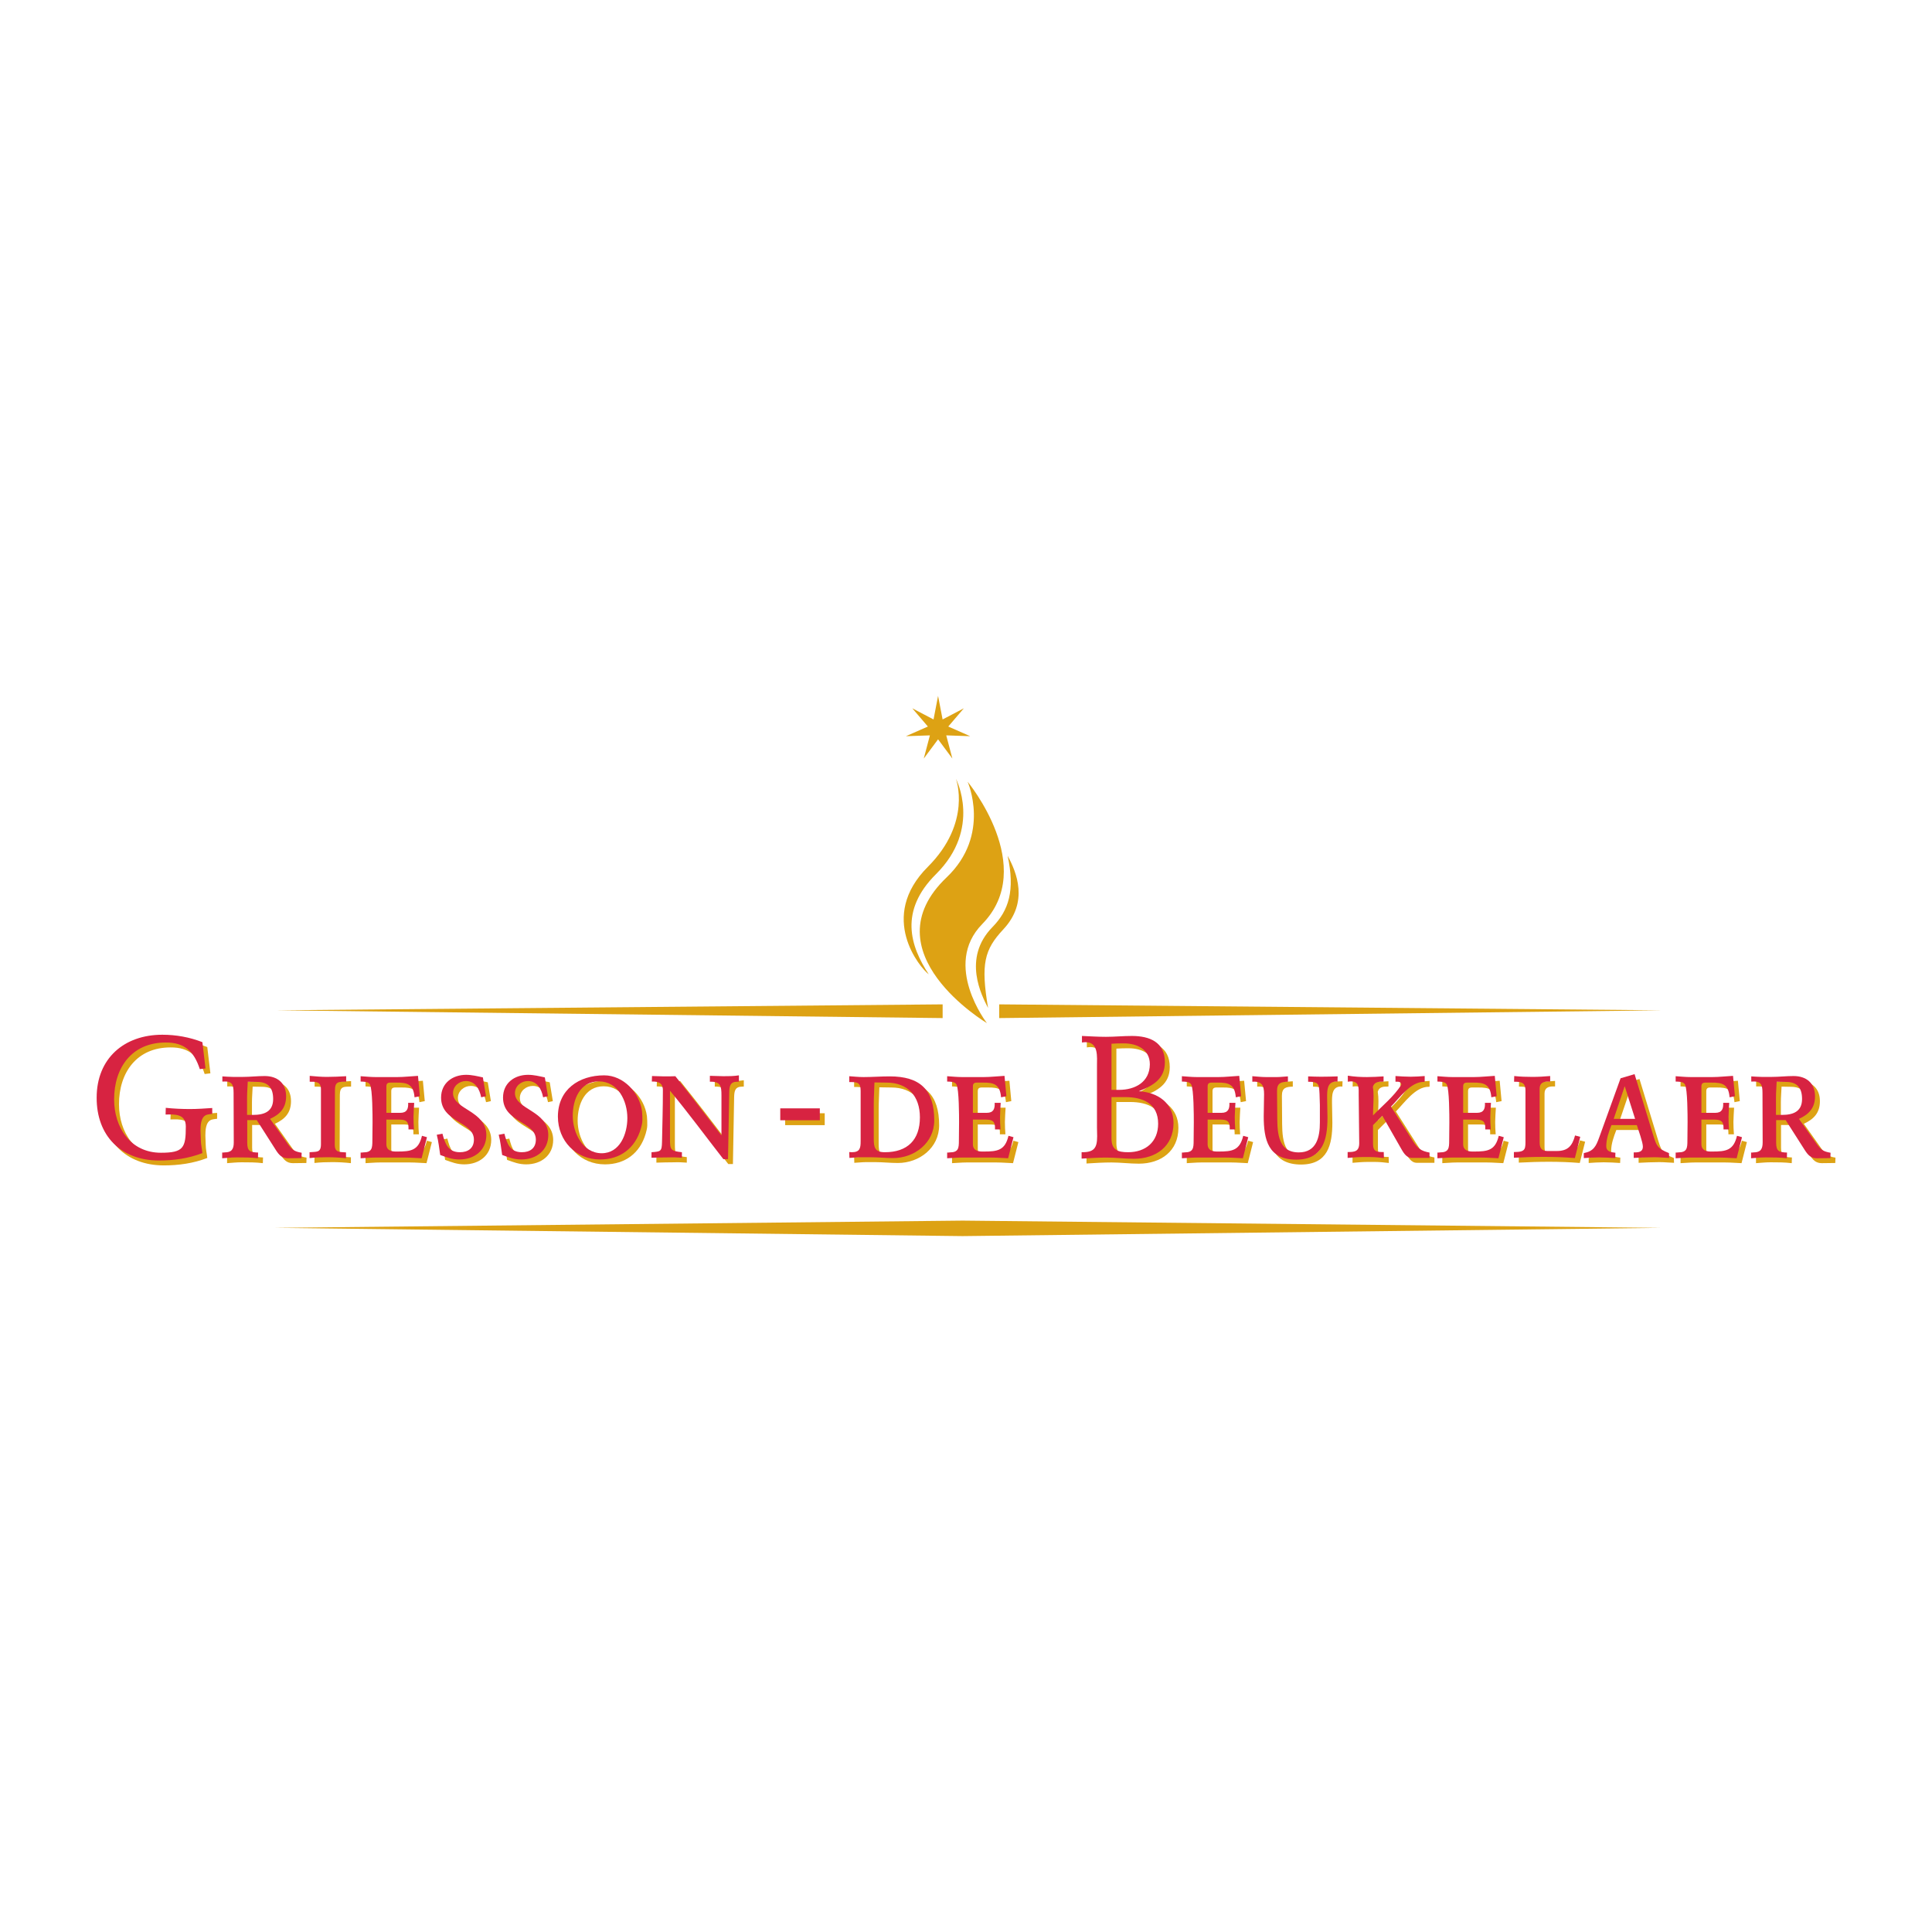 <?xml version="1.0" encoding="utf-8"?>
<!-- Generator: Adobe Illustrator 23.0.3, SVG Export Plug-In . SVG Version: 6.00 Build 0)  -->
<svg version="1.1" xmlns="http://www.w3.org/2000/svg" xmlns:xlink="http://www.w3.org/1999/xlink" x="0px" y="0px"
	 viewBox="0 0 1000 1000" style="enable-background:new 0 0 1000 1000;" xml:space="preserve">
<style type="text/css">
	.st0{display:none;}
	.st1{fill:#E40C7F;}
	.st2{fill:#FDE006;}
	.st3{display:inline;fill:#FDFCFD;}
	.st4{fill:#B2B4B4;}
	.st5{fill:#FF0000;}
	.st6{fill:#144094;}
	.st7{fill:#F06426;}
	.st8{fill:#FDFEFE;}
	.st9{fill:#0066B2;}
	.st10{fill:#1661AB;}
	.st11{fill:#F7EB00;}
	.st12{fill:#014494;}
	.st13{fill:#E1017A;}
	.st14{fill:#E1011B;}
	.st15{fill:#019EDF;}
	.st16{fill:#8AB84F;}
	.st17{fill:#B7CC4B;}
	.st18{fill:#243A29;}
	.st19{fill:#836956;}
	.st20{fill:#B1C705;}
	.st21{fill:#F85D18;}
	.st22{fill:#060403;}
	.st23{fill:#878787;}
	.st24{fill:#E3012D;}
	.st25{fill:#F6B10B;}
	.st26{fill:#2C2624;}
	.st27{fill:#302C2C;}
	.st28{fill:#F0B010;}
	.st29{fill:#F0AF0F;}
	.st30{fill:#2A2523;}
	.st31{fill:#138C42;}
	.st32{fill:#118D3E;}
	.st33{fill:#0C8C3C;}
	.st34{fill:#0B8C3C;}
	.st35{fill:#37A536;}
	.st36{fill:#EC1E26;}
	.st37{fill:#0C8D3F;}
	.st38{fill:#81CC2B;}
	.st39{fill:#191918;}
	.st40{fill:#022C5B;}
	.st41{fill:#E10478;}
	.st42{fill:#75B21C;}
	.st43{fill:#1170B4;}
	.st44{fill:#9F0A10;}
	.st45{fill:#05477D;}
	.st46{fill:#ED2B3E;}
	.st47{fill:#ED2A3E;}
	.st48{fill:#D53015;}
	.st49{fill:#043073;}
	.st50{fill:#015BAA;}
	.st51{fill:#529033;}
	.st52{fill:#EC1D24;}
	.st53{fill:#D51D40;}
	.st54{fill:#C2C3C5;}
	.st55{fill:#DDA214;}
	.st56{fill-rule:evenodd;clip-rule:evenodd;fill:#DDA214;}
	.st57{fill:#D72341;}
	.st58{fill-rule:evenodd;clip-rule:evenodd;fill:#D72341;}
</style>
<g id="Ebene_3" class="st0">
</g>
<g id="Elbbäcker">
</g>
<g id="Domsky">
</g>
<g id="Müller">
</g>
<g id="budni">
</g>
<g id="edeka">
</g>
<g id="kodi">
</g>
<g id="konsum_leipzig">
</g>
<g id="mega_zoo">
</g>
<g id="die_regionalen">
</g>
<g id="inkoop">
</g>
<g id="getränkewelt">
</g>
<g id="wasgau">
</g>
<g id="douglas">
</g>
<g id="lagardere">
</g>
<g id="tjadens">
</g>
<g id="papierwelten">
</g>
<g id="bartels_langness">
</g>
<g id="lstroetmann">
</g>
<g id="sok">
</g>
<g id="combi">
</g>
<g id="gtü">
</g>
<g id="griesson_de_beukelaer">
	<g id="g12" transform="matrix(1.25,0,0,-1.25,0,156.5)">
		<g id="g14" transform="scale(0.24,0.24)">
			<g id="g16">
				<g>
					<g id="g18">
						<path id="path24" class="st55" d="M1626.36-1211.19v-23.67l-1150.23,13.41L1626.36-1211.19"/>
						<path id="path26" class="st55" d="M1660.9-1584.29l1204.68-12.47l-1204.9-14.26l-1186.76,14.26L1660.9-1584.29"/>
						<path id="path28" class="st55" d="M1574.01-700.4l36.65-19.21l7.82,40.62l7.82-40.62l36.65,19.21l-26.89-31.44l37.87-16.67
							l-41.34,1.42l10.57-40l-24.68,33.2l-24.67-33.2l10.58,40l-41.34-1.42l37.87,16.66L1574.01-700.4"/>
						<path id="path30" class="st55" d="M1669.43-827.03c0,0,121.9-147.04,25.26-245.59c-69.44-70.81,8.03-170.91,8.03-170.91
							s-205.1,122.2-69.44,251.49C1710.38-918.57,1669.43-827.03,1669.43-827.03"/>
						<path id="path32" class="st56" d="M1602.38-1159.35c-31.97,48.75-51.42,109.33,12.59,172.91
							c79.26,78.72,34.36,164.34,34.36,164.34s28.15-75.17-48.55-151.86C1514.09-1060.65,1587.4-1148.34,1602.38-1159.35"/>
						<path id="path34" class="st55" d="M1738.48-954.81c13.04-59.78,1.99-94.25-26.12-122.98c-52.89-54.08-18.1-119.22-7.61-139.61
							c-12.75,75.82-6.57,100.47,26.25,135.55C1775.28-1034.51,1754.07-983.54,1738.48-954.81"/>
						<path id="path36" class="st55" d="M363-1330.17l-5.37,45.31c-22.06,8.65-45.61,12.82-69.15,12.82
							c-65.88,0-113.27-40.84-113.27-108.5c-0.29-65.58,41.73-108.5,107.6-108.5c25.33,0,50.97,3.57,74.82,12.81
							c-0.6,7.46-2.69,14.91-2.69,22.35c0,5.37-0.59,10.73-0.59,16.09c0,8.35,0.3,23.55,10.13,27.43c2.09,0.9,7.75,1.49,10.13,1.79
							v10.13c-12.81-0.89-25.63-1.79-38.45-1.79c-13.71,0-27.72,0.59-41.73,2.09l-0.3-11.63c16.09,0.6,34.87,1.19,34.87-20.57
							c0-36.66-3.87-45.31-42.92-45.31c-52.46,0-80.78,43.52-80.78,92.11c0,54.84,30.7,98.06,88.82,98.06
							c32.79,0.29,49.18-15.5,59.01-45.9L363-1330.17"/>
						<path id="path38" class="st56" d="M391.79-1475.03v-10.13c8.35,0.59,16.69,1.49,25.03,1.49c12.22,0,24.44,0,36.67-1.49
							l0.29,9.83c-13.41,0.59-18.77,1.79-18.77,16.99v39.05h16.39l33.08-51.86c5.37-8.35,10.43-14.01,20.87-14.01
							c7.75,0,15.5,0.3,23.25,0.3l0.29,9.23c-12.51,2.09-16.69,5.07-24.13,15.5l-30.41,42.93c17.59,8.05,27.72,19.07,27.72,39.04
							c0,22.65-14.9,34.88-36.96,34.88c-12.52,0-25.04-1.49-37.55-1.49h-17.59c-5.96,0-11.92,0.59-17.88,0.89v-8.94
							c16.69,1.19,19.37-4.47,19.37-19.67c0-28.61,0.31-56.94,0.31-85.24c0-11.63-3.58-17.29-15.8-17.29
							c-1.49-0.3-2.99-0.3-4.47-0.3C391.49-1475.33,391.79-1475.03,391.79-1475.03z M445.15-1410.35h-10.43v30.4
							c0,8.94,0.89,17.89,1.19,26.83l16.1-0.3c19.67,0,27.72-10.73,27.72-29.5C479.72-1404.69,464.22-1410.35,445.15-1410.35"/>
						<path id="path40" class="st55" d="M542.52-1474.73v-10.13c10.13,1.19,20.57,1.49,31,1.49s21.16-0.59,31.9-1.79v10.13
							c-10.43,0.89-19.38-0.89-19.38,13.11l0.3,94.19c0,15.2,6.56,14.61,19.37,14.61v9.54c-11.03-0.6-22.05-1.19-33.08-1.19
							c-10.14,0-19.97,0.89-29.81,1.79v-10.13c9.83,0,19.37,0.59,19.37-12.52v-95.38C562.2-1476.22,554.15-1473.53,542.52-1474.73"
							/>
						<path id="path42" class="st56" d="M630.66-1475.03v-10.13c8.05,0.3,16.09,1.19,24.15,1.19h53.35c9.24,0,18.48-0.89,27.72-1.19
							l9.24,36.37l-8.64,2.38c-5.97-25.33-19.08-27.12-42.63-27.12c-9.24-0.29-18.78,1.19-18.78,12.81v42.33h18.48
							c12.22,0,19.97-0.29,19.67-14.6v-2.39h9.54c-0.59,7.15-0.9,14.3-0.9,21.45c0.31,8.35,0.6,16.39,1.19,24.45h-10.43
							c0.6-10.43-2.08-17.29-13.71-17.29h-23.85v45.61c0,4.77,2.09,6.55,6.85,6.55h10.14c19.67,0.31,29.8-3.27,31.6-25.33l9.24,1.79
							l-3.28,35.18c-11.93-0.59-23.85-2.08-35.77-2.08h-37.26c-8.64,0-17.29,0.89-25.93,1.49v-9.24c5.36-0.3,13.11,0.29,16.09-5.07
							c4.47-8.05,4.47-54.55,4.47-65.28c0-10.43-0.3-20.87-0.3-31.29c0-13.12-0.6-20.57-15.79-20.57c-1.49-0.3-2.99-0.3-4.47-0.3
							L630.66-1475.03"/>
						<path id="path44" class="st55" d="M771.54-1442.83l-9.54-1.79c2.98-11.32,4.17-23.25,5.96-34.87
							c11.62-4.18,20.56-7.75,33.08-7.75c25.63,0,46.5,15.5,46.5,42.32c-0.29,42.03-57.52,43.82-57.52,72.14
							c0,12.22,10.73,20.87,22.35,20.87c16.09,0,23.55-14.01,26.23-28.02l8.35,1.79l-5.37,32.5c-9.54,2.09-19.08,4.47-28.91,4.47
							c-23.55,0-43.22-14.31-43.22-39.34c0-42.63,56.64-41.13,56.64-72.44c0-14.9-10.13-21.76-24.14-21.76
							c-20.57,0-25.64,14.91-30.11,31.9H771.54"/>
						<path id="path46" class="st55" d="M878.42-1442.83l-9.53-1.79c2.98-11.32,4.17-23.25,5.96-34.87
							c11.63-4.18,20.57-7.75,33.09-7.75c25.63,0,46.5,15.5,46.5,42.32c-0.3,42.03-57.53,43.82-57.53,72.14
							c0,12.22,10.73,20.87,22.35,20.87c16.09,0,23.55-14.01,26.23-28.02l8.34,1.79l-5.37,32.5c-9.53,2.09-19.07,4.47-28.91,4.47
							c-23.55,0-43.22-14.31-43.22-39.34c0-42.63,56.64-41.13,56.64-72.44c0-14.9-10.14-21.76-24.16-21.76
							c-20.56,0-25.63,14.91-30.1,31.9H878.42"/>
						<path id="path48" class="st56" d="M1050.88-1342.09c-43.51,0-79.88-24.43-79.88-71.24c0-41.43,30.7-73.92,72.72-73.92
							c34.88,0,60.51,19.37,70.35,53.06c1.19,4.47,2.68,9.53,2.68,14.3c0,5.07,0,10.44-0.59,15.8
							C1112-1372.19,1084.27-1342.09,1050.88-1342.09z M1090.83-1415.71c0-27.12-12.52-60.81-44.41-60.81
							c-33.09,0.3-49.78,35.78-49.78,64.68c0,28.02,12.22,59.32,45.01,59.32C1075.03-1352.52,1090.83-1386.5,1090.83-1415.71"/>
						<path id="path50" class="st55" d="M1132.49-1475.03v-9.24c10.13,0.3,20.27,0.59,30.41,0.59c7.15,0.3,14.6,0,22.05-0.59v9.53
							c-19.67,2.09-20.57,4.18-20.57,23.25v82.87c31.89-38.46,61.4-78.69,92.1-118.04h8.05l2.08,115.35
							c0.3,10.43,1.49,18.18,13.71,18.18c1.19,0,2.09,0,2.98,0v11.03c-8.94-1.49-17.88-1.49-26.82-1.49
							c-6.86,0-13.71,0.59-20.57,0.59h-2.68v-10.13c18.78,0.59,19.97-7.45,19.97-23.85v-68.86
							c-26.23,34.29-52.45,68.56-79.58,102.24c-13.42-0.6-26.83-0.3-40.24,0.29l-0.29-9.53c11.02,0.29,19.07-2.09,19.07-14.91
							c0-29.5-0.89-59.31-1.49-89.12c-0.3-16.69-2.38-16.69-17.88-17.89L1132.49-1475.03"/>
						<path id="path52" class="st55" d="M1354.65-1419.58h68.26v20.57h-68.26C1354.65-1399.02,1354.65-1419.58,1354.65-1419.58z"/>
						<path id="path54" class="st56" d="M1473.67-1343.58v-10.13c12.51,0,19.67,0.59,19.67-14.9v-87.34
							c0-11.93-1.49-18.79-15.2-18.79c-1.49,0-2.98,0.3-4.47,0.3l0.29-10.13c6.86,0.3,13.71,1.19,20.56,1.19h15.21
							c13.11,0,26.23-1.49,39.35-1.49c37.25,0,71.24,26.23,71.24,64.98c0,53.05-24.44,76.01-76.9,76.01
							c-15.2,0-30.1-1.19-45.01-1.19c-8.35,0-16.69,0.89-25.03,1.49C1473.37-1343.58,1473.67-1343.58,1473.67-1343.58z
							 M1535.06-1474.73c-17.29,0-19.07,8.35-19.07,23.25v59.62c0,12.52,0.89,25.03,1.19,37.56l20.57-0.31
							c37.26,0,57.83-23.55,57.83-59.91C1595.57-1453.57,1574.11-1474.73,1535.06-1474.73"/>
						<path id="path56" class="st56" d="M1642.59-1475.03v-10.13c8.05,0.3,16.1,1.19,24.15,1.19h53.35c9.24,0,18.49-0.89,27.73-1.19
							l9.23,36.37l-8.64,2.38c-5.96-25.33-19.08-27.12-42.63-27.12c-9.23-0.29-18.77,1.19-18.77,12.81v42.33h18.48
							c12.22,0,19.97-0.29,19.67-14.6v-2.39h9.53c-0.59,7.15-0.89,14.3-0.89,21.45c0.3,8.35,0.6,16.39,1.19,24.45h-10.43
							c0.6-10.43-2.08-17.29-13.71-17.29H1687v45.61c0,4.77,2.09,6.55,6.86,6.55h10.13c19.67,0.31,29.81-3.27,31.59-25.33l9.24,1.79
							l-3.27,35.18c-11.92-0.59-23.85-2.08-35.77-2.08h-37.26c-8.65,0-17.29,0.89-25.93,1.49v-9.24c5.37-0.3,13.12,0.29,16.1-5.07
							c4.47-8.05,4.47-54.55,4.47-65.28c0-10.43-0.3-20.87-0.3-31.29c0-13.12-0.59-20.57-15.8-20.57c-1.49-0.3-2.97-0.3-4.47-0.3
							L1642.59-1475.03"/>
						<path id="path58" class="st56" d="M1874.56-1474.73v-11.02c14.31,0.89,28.61,1.79,42.92,1.79c15.8,0,31.59-2.09,47.39-2.09
							c37.86,0,68.25,21.46,68.25,61.7c0,34.87-27.71,53.05-59.91,54.84c24.14,9.54,45.01,20.86,45.01,50.07
							c0,34.88-26.51,45.31-56.92,45.31c-14.91,0-29.81-1.49-44.71-1.49c-14.01,0-27.72,0.89-41.44,1.49v-11.33
							c2.09,0.29,4.17,0.59,6.26,0.59c22.65,0,19.67-25.33,19.67-41.14v-106.11c0-5.07,0.3-10.13,0.3-15.19
							C1901.39-1467.57,1896.02-1475.03,1874.56-1474.73z M1926.13-1450.88v71.24h23.54c30.7,0,56.94-11.03,56.94-45.9
							c0-31.3-21.48-49.19-51.87-49.19C1936.86-1474.73,1926.13-1470.85,1926.13-1450.88L1926.13-1450.88z M1939.54-1367.12h-13.41
							v79.58c7.15,0.59,14.31,0.59,21.46,0.59c22.65,0,44.71-10.43,44.71-36.07c-0.3-30.69-25.35-44.11-53.06-44.11H1939.54"/>
						<path id="path60" class="st56" d="M2047.58-1475.03v-10.13c8.06,0.3,16.1,1.19,24.16,1.19h53.35c9.24,0,18.47-0.89,27.71-1.19
							l9.24,36.37l-8.63,2.38c-5.97-25.33-19.08-27.12-42.63-27.12c-9.24-0.29-18.78,1.19-18.78,12.81v42.33h18.49
							c12.2,0,19.96-0.29,19.67-14.6v-2.39h9.52c-0.59,7.15-0.89,14.3-0.89,21.45c0.3,8.35,0.61,16.39,1.2,24.45h-10.43
							c0.61-10.43-2.09-17.29-13.7-17.29H2092v45.61c0,4.77,2.09,6.55,6.84,6.55h10.15c19.67,0.31,29.8-3.27,31.59-25.33l9.26,1.79
							l-3.29,35.18c-11.92-0.59-23.85-2.08-35.77-2.08h-37.25c-8.65,0-17.29,0.89-25.94,1.49v-9.24c5.36-0.3,13.13,0.29,16.1-5.07
							c4.47-8.05,4.47-54.55,4.47-65.28c0-10.43-0.29-20.87-0.29-31.29c0-13.12-0.61-20.57-15.79-20.57c-1.5-0.3-2.98-0.3-4.48-0.3
							L2047.58-1475.03"/>
						<path id="path62" class="st55" d="M2169.09-1343.58v-9.54c16.4,1.19,20.28-6.25,20.28-21.46c0-12.52-0.59-25.33-0.59-38.16
							c0-40.53,7.74-74.81,56.33-74.81c45.61,0.29,53.65,33.97,53.65,72.43c0,11.32-0.61,22.65-0.61,33.97
							c0,12.22-0.59,28.32,15.81,28.32c0.59,0,1.48-0.3,2.07-0.3l0.3,9.24c-9.54-0.3-19.08-0.6-28.62-0.6
							c-7.45,0-14.9,0.3-22.35,0.6v-9.24c18.78,0,18.78-4.17,19.67-21.16c0-6.26,0.61-12.52,0.61-18.78v-30.4
							c0-25.04-5.68-51.57-36.38-51.57c-39.04,0-36.97,40.24-37.25,68.56c0,12.52-0.3,25.04-0.3,37.56c0,13.71,6.86,15.5,18.78,15.8
							v9.24c-6.25-0.3-12.52-1.19-18.78-1.19h-19.08c-7.74,0-15.49,0.89-23.24,1.49H2169.09"/>
						<path id="path64" class="st56" d="M2333.55-1474.43v-10.13c8.36,0.6,16.71,1.5,25.05,1.5h14.31c7.75,0,15.49-0.9,23.24-1.79
							l-0.3,10.43c-11.92,0-18.47,0.3-18.47,14.31v32.2l16.1,16.09l31.28-54.83c4.48-7.76,9.56-17.89,19.67-17.89h30.41v9.24
							c-14.9,2.69-20.85,7.45-28.91,20.27l-37.56,59.01c14.6,14.9,33.98,43.22,56.94,42.62l1.2,0.3v9.83
							c-8.06-0.59-16.1-1.19-24.16-1.19c-8.95,0-17.6,0.6-26.23,1.19v-9.83c3.27,0,6.25,0.59,8.93-1.79l1.2-2.39l-0.29-1.49
							c-12.83-19.97-32.21-35.47-48.6-52.46c0,11.03,0.89,22.05,0.89,33.08c0,5.37-0.3,10.73-1.18,16.1
							c2.07,7.75,8.63,9.24,15.78,8.94l2.7,0.3v8.94c-9.54-0.6-19.08-1.19-28.62-1.19c-11.02,0-22.05,0.59-33.09,2.38v-10.43
							c1.79,0.3,3.57,0.59,5.36,0.59c14.92,0,13.44-12.22,13.44-23.24l0.88-83.17c0-14.6-7.74-15.5-20.26-15.5H2333.55"/>
						<path id="path66" class="st56" d="M2488.45-1475.03v-10.13c8.06,0.3,16.12,1.19,24.16,1.19h53.35
							c9.24,0,18.49-0.89,27.73-1.19l9.24,36.37l-8.65,2.38c-5.95-25.33-19.08-27.12-42.63-27.12c-9.24-0.29-18.78,1.19-18.78,12.81
							v42.33h18.49c12.22,0,19.97-0.29,19.67-14.6v-2.39h9.54c-0.61,7.15-0.89,14.3-0.89,21.45c0.29,8.35,0.59,16.39,1.18,24.45
							h-10.42c0.59-10.43-2.09-17.29-13.72-17.29h-23.85v45.61c0,4.77,2.09,6.55,6.86,6.55h10.13c19.69,0.31,29.82-3.27,31.61-25.33
							l9.24,1.79l-3.27,35.18c-11.94-0.59-23.85-2.08-35.79-2.08h-37.25c-8.65,0-17.29,0.89-25.94,1.49v-9.24
							c5.38-0.3,13.13,0.29,16.12-5.07c4.47-8.05,4.47-54.55,4.47-65.28c0-10.43-0.3-20.87-0.3-31.29
							c0-13.12-0.59-20.57-15.79-20.57c-1.5-0.3-2.98-0.3-4.48-0.3L2488.45-1475.03"/>
						<path id="path68" class="st55" d="M2620.42-1474.43v-9.83c17.28,0.89,34.57,1.49,51.85,1.49c17.6,0,35.48-0.59,53.35-2.08
							l9.25,36.66l-8.93,2.38c-4.79-17.88-12.22-26.82-31.61-26.82h-16.1c-10.43,0-13.4,5.66-13.4,15.2v92.4
							c0,10.13,7.15,12.51,15.79,12.22h2.38v9.53c-10.13-0.89-20.28-1.49-30.41-1.49c-10.72,0-21.15,0.29-31.59,1.49l-0.3-9.83
							c11.63,0,19.67-0.59,19.67-14.91v-82.26C2640.37-1469.07,2641.87-1474.43,2620.42-1474.43"/>
						<path id="path70" class="st56" d="M2741.01-1476.22v-8.64c8.65,0.59,17.29,1.19,25.92,1.19c9.24,0,18.8-0.59,28.32-1.19
							l0.3,9.23c-7.45,0.89-15.79,1.8-15.79,11.33c0,12.51,4.47,24.73,8.93,36.37h43.83c2.68-8.65,10.43-29.52,10.43-37.26
							c0-8.64-6.86-9.84-14.01-9.84h-1.79v-9.54c11.92,0.6,23.83,1.19,35.75,1.19c8.65,0,16.99-0.89,25.33-1.19l-0.29,8.35
							c-21.48,8.35-21.76,13.71-28.34,34.58L2828.65-1340l-24.14-7.15l-36.97-102.24c-5.36-14.9-9.54-23.54-26.23-26.83H2741.01
							L2741.01-1476.22z M2829.54-1417.2h-36.97l19.08,56.33L2829.54-1417.2"/>
						<path id="path72" class="st56" d="M2899.51-1475.03v-10.13c8.04,0.3,16.1,1.19,24.14,1.19H2977c9.24,0,18.49-0.89,27.73-1.19
							l9.24,36.37l-8.65,2.38c-5.95-25.33-19.08-27.12-42.63-27.12c-9.22-0.29-18.78,1.19-18.78,12.81v42.33h18.49
							c12.22,0,19.96-0.29,19.67-14.6v-2.39h9.52c-0.57,7.15-0.88,14.3-0.88,21.45c0.3,8.35,0.59,16.39,1.18,24.45h-10.42
							c0.59-10.43-2.11-17.29-13.72-17.29h-23.85v45.61c0,4.77,2.09,6.55,6.86,6.55h10.13c19.67,0.31,29.82-3.27,31.61-25.33
							l9.24,1.79l-3.29,35.18c-11.92-0.59-23.83-2.08-35.77-2.08h-37.25c-8.65,0-17.29,0.89-25.92,1.49v-9.24
							c5.38-0.3,13.11,0.29,16.1-5.07c4.47-8.05,4.47-54.55,4.47-65.28c0-10.43-0.3-20.87-0.3-31.29c0-13.12-0.59-20.57-15.79-20.57
							c-1.5-0.3-2.98-0.3-4.47-0.3L2899.51-1475.03"/>
						<path id="path74" class="st56" d="M3029.67-1475.03v-10.13c8.34,0.59,16.67,1.49,25.03,1.49c12.22,0,24.44,0,36.64-1.49
							l0.3,9.83c-13.4,0.59-18.78,1.79-18.78,16.99v39.05h16.4l33.09-51.86c5.36-8.35,10.43-14.01,20.85-14.01
							c7.75,0,15.51,0.3,23.26,0.3l0.3,9.23c-12.52,2.09-16.71,5.07-24.16,15.5l-30.41,42.93c17.6,8.05,27.75,19.07,27.75,39.04
							c0,22.65-14.92,34.88-36.97,34.88c-12.52,0-25.05-1.49-37.57-1.49h-17.58c-5.97,0-11.92,0.59-17.88,0.89v-8.94
							c16.69,1.19,19.39-4.47,19.39-19.67c0-28.61,0.29-56.94,0.29-85.24c0-11.63-3.57-17.29-15.79-17.29
							c-1.48-0.3-2.98-0.3-4.47-0.3L3029.67-1475.03L3029.67-1475.03z M3083.01-1410.35h-10.43v30.4c0,8.94,0.88,17.89,1.2,26.83
							l16.08-0.3c19.69,0,27.73-10.73,27.73-29.5C3117.59-1404.69,3102.08-1410.35,3083.01-1410.35"/>
						<path id="path76" class="st57" d="M354.56-1321.72l-5.37,45.31c-22.05,8.65-45.6,12.81-69.15,12.81
							c-65.87,0-113.26-40.83-113.26-108.5c-0.3-65.58,41.73-108.5,107.6-108.5c25.33,0,50.97,3.58,74.81,12.82
							c-0.59,7.45-2.68,14.9-2.68,22.35c0,5.37-0.59,10.73-0.59,16.09c0,8.35,0.29,23.56,10.13,27.42
							c2.09,0.89,7.75,1.49,10.14,1.79v10.13c-12.82-0.89-25.63-1.79-38.45-1.79c-13.71,0-27.72,0.6-41.73,2.09l-0.29-11.62
							c16.09,0.59,34.87,1.19,34.87-20.57c0-36.67-3.88-45.31-42.93-45.31c-52.45,0-80.77,43.52-80.77,92.11
							c0,54.83,30.7,98.06,88.82,98.06c32.79,0.29,49.17-15.51,59.02-45.91L354.56-1321.72"/>
						<path id="path78" class="st58" d="M383.35-1466.59v-10.13c8.35,0.59,16.69,1.49,25.04,1.49c12.22,0,24.44,0,36.66-1.49
							l0.3,9.83c-13.41,0.59-18.78,1.79-18.78,16.99v39.05h16.39l33.09-51.87c5.36-8.35,10.43-14.01,20.86-14.01
							c7.75,0,15.5,0.29,23.25,0.29l0.3,9.24c-12.52,2.09-16.69,5.07-24.14,15.5l-30.4,42.92c17.58,8.05,27.71,19.07,27.71,39.05
							c0,22.65-14.9,34.87-36.95,34.87c-12.52,0-25.04-1.49-37.56-1.49h-17.58c-5.97,0-11.93,0.6-17.89,0.89v-8.94
							c16.69,1.19,19.37-4.47,19.37-19.67c0-28.61,0.3-56.93,0.3-85.25c0-11.61-3.58-17.29-15.8-17.29
							c-1.49-0.29-2.98-0.29-4.47-0.29C383.06-1466.88,383.35-1466.59,383.35-1466.59z M436.71-1401.91h-10.43v30.41
							c0,8.94,0.89,17.89,1.19,26.82l16.09-0.29c19.67,0,27.72-10.73,27.72-29.51C471.28-1396.24,455.78-1401.91,436.71-1401.91"/>
						<path id="path80" class="st57" d="M534.08-1466.29v-10.13c10.13,1.2,20.57,1.49,30.99,1.49c10.43,0,21.17-0.6,31.89-1.79
							v10.13c-10.43,0.89-19.37-0.89-19.37,13.12l0.3,94.19c0,15.2,6.55,14.6,19.37,14.6v9.54c-11.03-0.59-22.06-1.19-33.09-1.19
							c-10.13,0-19.97,0.89-29.81,1.79v-10.13c9.83,0,19.37,0.6,19.37-12.51v-95.38C553.75-1467.78,545.71-1465.1,534.08-1466.29"/>
						<path id="path82" class="st58" d="M622.21-1466.59v-10.13c8.05,0.29,16.1,1.19,24.15,1.19h53.35c9.24,0,18.48-0.89,27.72-1.19
							l9.24,36.36l-8.64,2.39c-5.96-25.33-19.08-27.13-42.63-27.13c-9.23-0.3-18.77,1.19-18.77,12.82v42.32h18.48
							c12.22,0,19.97-0.3,19.67-14.6v-2.39h9.54c-0.59,7.16-0.89,14.31-0.89,21.47c0.3,8.35,0.59,16.39,1.19,24.44h-10.43
							c0.59-10.43-2.09-17.29-13.71-17.29h-23.85v45.6c0,4.77,2.09,6.56,6.85,6.56h10.13c19.67,0.29,29.81-3.28,31.6-25.33
							l9.24,1.79l-3.28,35.17c-11.92-0.59-23.84-2.09-35.77-2.09h-37.25c-8.65,0-17.29,0.9-25.94,1.49v-9.24
							c5.37-0.3,13.11,0.3,16.1-5.07c4.47-8.05,4.47-54.55,4.47-65.28c0-10.42-0.3-20.87-0.3-31.29c0-13.12-0.59-20.57-15.79-20.57
							c-1.49-0.29-2.98-0.29-4.47-0.29L622.21-1466.59"/>
						<path id="path84" class="st57" d="M763.1-1434.39l-9.54-1.79c2.98-11.33,4.17-23.25,5.96-34.87
							c11.63-4.17,20.57-7.75,33.09-7.75c25.63,0,46.5,15.5,46.5,42.32c-0.29,42.03-57.52,43.81-57.52,72.13
							c0,12.23,10.73,20.87,22.35,20.87c16.09,0,23.55-14.01,26.23-28.01l8.35,1.79l-5.37,32.49c-9.54,2.09-19.07,4.47-28.92,4.47
							c-23.54,0-43.21-14.31-43.21-39.35c0-42.62,56.63-41.14,56.63-72.43c0-14.91-10.13-21.76-24.14-21.76
							c-20.57,0-25.63,14.91-30.1,31.9H763.1"/>
						<path id="path86" class="st57" d="M869.98-1434.39l-9.54-1.79c2.98-11.33,4.17-23.25,5.96-34.87
							c11.63-4.17,20.57-7.75,33.09-7.75c25.63,0,46.5,15.5,46.5,42.32c-0.3,42.03-57.52,43.81-57.52,72.13
							c0,12.23,10.73,20.87,22.35,20.87c16.09,0,23.55-14.01,26.23-28.01l8.35,1.79l-5.36,32.49c-9.55,2.09-19.08,4.47-28.92,4.47
							c-23.55,0-43.22-14.31-43.22-39.35c0-42.62,56.63-41.14,56.63-72.43c0-14.91-10.14-21.76-24.15-21.76
							c-20.57,0-25.63,14.91-30.1,31.9H869.98"/>
						<path id="path88" class="st58" d="M1042.44-1333.65c-43.51,0-79.88-24.45-79.88-71.24c0-41.43,30.69-73.92,72.72-73.92
							c34.88,0,60.51,19.37,70.35,53.05c1.19,4.47,2.68,9.53,2.68,14.31c0,5.07,0,10.43-0.6,15.79
							C1103.54-1363.75,1075.83-1333.65,1042.44-1333.65z M1082.39-1407.27c0-27.11-12.53-60.79-44.42-60.79
							c-33.08,0.29-49.78,35.77-49.78,64.68c0,28.01,12.23,59.31,45.01,59.31C1066.59-1344.08,1082.39-1378.06,1082.39-1407.27"/>
						<path id="path90" class="st57" d="M1124.05-1466.59v-9.23c10.13,0.29,20.26,0.6,30.4,0.6c7.15,0.29,14.61,0,22.05-0.6v9.53
							c-19.67,2.09-20.57,4.17-20.57,23.25v82.86c31.89-38.44,61.4-78.68,92.1-118.03h8.05l2.09,115.36
							c0.29,10.43,1.49,18.17,13.71,18.17c1.19,0,2.08,0,2.98,0v11.03c-8.95-1.49-17.89-1.49-26.83-1.49
							c-6.85,0-13.71,0.59-20.57,0.59h-2.68v-10.13c18.78,0.6,19.97-7.45,19.97-23.84v-68.86c-26.23,34.27-52.46,68.56-79.59,102.24
							c-13.41-0.59-26.82-0.3-40.24,0.3l-0.3-9.54c11.03,0.3,19.07-2.08,19.07-14.9c0-29.51-0.89-59.31-1.49-89.12
							c-0.29-16.69-2.38-16.69-17.88-17.89L1124.05-1466.59"/>
						<path id="path92" class="st57" d="M1346.21-1411.15h68.26v20.57h-68.26C1346.21-1390.58,1346.21-1411.15,1346.21-1411.15z"/>
						<path id="path94" class="st58" d="M1465.22-1335.14v-10.13c12.52,0,19.67,0.59,19.67-14.91v-87.33
							c0-11.93-1.49-18.78-15.19-18.78c-1.49,0-2.99,0.3-4.47,0.3l0.3-10.13c6.85,0.3,13.7,1.19,20.56,1.19h15.21
							c13.11,0,26.23-1.49,39.34-1.49c37.26,0,71.24,26.23,71.24,64.98c0,53.05-24.44,76-76.9,76c-15.21,0-30.11-1.19-45.01-1.19
							c-8.35,0-16.7,0.9-25.05,1.49H1465.22z M1526.62-1466.29c-17.29,0-19.08,8.35-19.08,23.25v59.62c0,12.52,0.9,25.04,1.2,37.55
							l20.56-0.29c37.26,0,57.83-23.55,57.83-59.92C1587.13-1445.12,1565.67-1466.29,1526.62-1466.29"/>
						<path id="path96" class="st58" d="M1634.15-1466.59v-10.13c8.05,0.29,16.09,1.19,24.14,1.19h53.35
							c9.25,0,18.48-0.89,27.72-1.19l9.24,36.36l-8.65,2.39c-5.96-25.33-19.07-27.13-42.61-27.13c-9.25-0.3-18.78,1.19-18.78,12.82
							v42.32h18.48c12.21,0,19.97-0.3,19.67-14.6v-2.39h9.54c-0.6,7.16-0.89,14.31-0.89,21.47c0.29,8.35,0.59,16.39,1.19,24.44
							h-10.43c0.59-10.43-2.09-17.29-13.71-17.29h-23.84v45.6c0,4.77,2.08,6.56,6.85,6.56h10.13c19.67,0.29,29.81-3.28,31.6-25.33
							l9.24,1.79l-3.28,35.17c-11.92-0.59-23.85-2.09-35.76-2.09h-37.26c-8.64,0-17.29,0.9-25.93,1.49v-9.24
							c5.37-0.3,13.11,0.3,16.09-5.07c4.47-8.05,4.47-54.55,4.47-65.28c0-10.42-0.3-20.87-0.3-31.29c0-13.12-0.59-20.57-15.79-20.57
							c-1.49-0.29-2.99-0.29-4.47-0.29L1634.15-1466.59"/>
						<path id="path98" class="st58" d="M1866.12-1466.29v-11.02c14.31,0.89,28.61,1.78,42.93,1.78c15.79,0,31.59-2.08,47.38-2.08
							c37.86,0,68.27,21.46,68.27,61.69c0,34.88-27.71,53.06-59.91,54.84c24.14,9.54,45.01,20.87,45.01,50.07
							c0,34.87-26.53,45.31-56.93,45.31c-14.91,0-29.81-1.49-44.71-1.49c-14.01,0-27.73,0.9-41.43,1.49v-11.32
							c2.08,0.29,4.17,0.59,6.25,0.59c22.65,0,19.67-25.34,19.67-41.13v-106.11c0-5.07,0.29-10.14,0.29-15.2
							C1892.94-1459.14,1887.58-1466.59,1866.12-1466.29L1866.12-1466.29z M1917.68-1442.44v71.24h23.55
							c30.7,0,56.93-11.02,56.93-45.9c0-31.29-21.46-49.18-51.86-49.18C1928.42-1466.29,1917.68-1462.41,1917.68-1442.44
							L1917.68-1442.44z M1931.1-1358.69h-13.41v79.58c7.15,0.6,14.31,0.6,21.46,0.6c22.66,0,44.72-10.43,44.72-36.07
							c-0.3-30.7-25.33-44.12-53.07-44.12H1931.1"/>
						<path id="path100" class="st58" d="M2039.15-1466.59v-10.13c8.04,0.29,16.1,1.19,24.14,1.19h53.37
							c9.22,0,18.47-0.89,27.71-1.19l9.25,36.36l-8.67,2.39c-5.95-25.33-19.08-27.13-42.61-27.13c-9.24-0.3-18.78,1.19-18.78,12.82
							v42.32h18.47c12.22,0,19.97-0.3,19.67-14.6v-2.39h9.54c-0.59,7.16-0.88,14.31-0.88,21.47c0.29,8.35,0.57,16.39,1.18,24.44
							h-10.43c0.59-10.43-2.09-17.29-13.72-17.29h-23.83v45.6c0,4.77,2.09,6.56,6.86,6.56h10.13c19.67,0.29,29.82-3.28,31.61-25.33
							l9.22,1.79l-3.27,35.17c-11.93-0.59-23.85-2.09-35.77-2.09h-37.27c-8.63,0-17.28,0.9-25.92,1.49v-9.24
							c5.36-0.3,13.11,0.3,16.1-5.07c4.47-8.05,4.47-54.55,4.47-65.28c0-10.42-0.3-20.87-0.3-31.29c0-13.12-0.59-20.57-15.79-20.57
							c-1.48-0.29-2.97-0.29-4.47-0.29L2039.15-1466.59"/>
						<path id="path102" class="st57" d="M2160.66-1335.14v-9.54c16.4,1.19,20.28-6.26,20.28-21.46c0-12.51-0.61-25.33-0.61-38.15
							c0-40.54,7.75-74.82,56.35-74.82c45.6,0.3,53.64,33.98,53.64,72.43c0,11.33-0.59,22.65-0.59,33.98
							c0,12.22-0.61,28.31,15.79,28.31c0.59,0,1.48-0.3,2.09-0.3l0.29,9.24c-9.52-0.29-19.06-0.59-28.6-0.59
							c-7.47,0-14.9,0.3-22.35,0.59v-9.24c18.78,0,18.78-4.17,19.67-21.16c0-6.26,0.59-12.52,0.59-18.78v-30.4
							c0-25.03-5.66-51.57-36.36-51.57c-39.06,0-36.97,40.24-37.25,68.56c0,12.52-0.3,25.04-0.3,37.56
							c0,13.71,6.84,15.5,18.78,15.79v9.24c-6.25-0.29-12.52-1.19-18.78-1.19h-19.08c-7.75,0-15.49,0.9-23.24,1.49H2160.66"/>
						<path id="path104" class="st58" d="M2325.12-1465.99v-10.13c8.34,0.59,16.69,1.49,25.03,1.49h14.33
							c7.74,0,15.49-0.89,23.23-1.79l-0.29,10.43c-11.93,0-18.49,0.29-18.49,14.31v32.19l16.1,16.1l31.32-54.85
							c4.45-7.75,9.52-17.88,19.67-17.88h30.39v9.24c-14.92,2.68-20.87,7.45-28.91,20.27l-37.57,59.01
							c14.61,14.91,34,43.22,56.94,42.63l1.2,0.29v9.84c-8.06-0.6-16.1-1.19-24.14-1.19c-8.95,0-17.58,0.59-26.25,1.19v-9.84
							c3.29,0,6.25,0.6,8.95-1.78l1.2-2.39l-0.3-1.49c-12.83-19.97-32.2-35.47-48.6-52.46c0,11.03,0.91,22.06,0.91,33.09
							c0,5.36-0.3,10.73-1.21,16.1c2.11,7.74,8.67,9.23,15.81,8.93l2.68,0.3v8.94c-9.54-0.59-19.06-1.19-28.6-1.19
							c-11.04,0-22.07,0.6-33.09,2.39v-10.44c1.79,0.3,3.57,0.6,5.36,0.6c14.9,0,13.4-12.22,13.4-23.25l0.91-83.16
							c0-14.61-7.75-15.5-20.26-15.5H2325.12"/>
						<path id="path106" class="st58" d="M2480.02-1466.59v-10.13c8.06,0.29,16.1,1.19,24.14,1.19h53.37
							c9.24,0,18.47-0.89,27.71-1.19l9.24,36.36l-8.65,2.39c-5.95-25.33-19.06-27.13-42.61-27.13c-9.24-0.3-18.78,1.19-18.78,12.82
							v42.32h18.49c12.22,0,19.96-0.3,19.65-14.6v-2.39h9.54c-0.59,7.16-0.89,14.31-0.89,21.47c0.3,8.35,0.61,16.39,1.2,24.44
							h-10.43c0.59-10.43-2.09-17.29-13.7-17.29h-23.85v45.6c0,4.77,2.09,6.56,6.86,6.56h10.13c19.67,0.29,29.8-3.28,31.59-25.33
							l9.24,1.79l-3.27,35.17c-11.92-0.59-23.83-2.09-35.77-2.09h-37.25c-8.65,0-17.29,0.9-25.94,1.49v-9.24
							c5.38-0.3,13.11,0.3,16.1-5.07c4.47-8.05,4.47-54.55,4.47-65.28c0-10.42-0.29-20.87-0.29-31.29
							c0-13.12-0.61-20.57-15.79-20.57c-1.5-0.29-3-0.29-4.48-0.29L2480.02-1466.59"/>
						<path id="path108" class="st57" d="M2611.96-1465.99v-9.83c17.29,0.89,34.57,1.49,51.87,1.49c17.58,0,35.47-0.59,53.35-2.09
							l9.24,36.67l-8.93,2.38c-4.77-17.88-12.22-26.83-31.61-26.83h-16.1c-10.42,0-13.4,5.66-13.4,15.2v92.4
							c0,10.14,7.15,12.52,15.79,12.22h2.39v9.54c-10.15-0.89-20.28-1.49-30.41-1.49c-10.72,0-21.17,0.3-31.59,1.49l-0.3-9.84
							c11.61,0,19.67-0.59,19.67-14.9v-82.27C2631.94-1460.62,2633.44-1465.99,2611.96-1465.99"/>
						<path id="path110" class="st58" d="M2732.58-1467.78v-8.65c8.63,0.6,17.28,1.2,25.92,1.2c9.26,0,18.78-0.6,28.32-1.2l0.3,9.24
							c-7.47,0.89-15.79,1.79-15.79,11.34c0,12.51,4.47,24.73,8.93,36.35h43.81c2.68-8.64,10.43-29.51,10.43-37.26
							c0-8.64-6.84-9.83-14.01-9.83h-1.79v-9.53c11.92,0.59,23.85,1.19,35.77,1.19c8.65,0,16.99-0.89,25.33-1.19l-0.3,8.35
							c-21.46,8.34-21.76,13.71-28.3,34.57l-31.02,101.64l-24.14-7.15l-36.95-102.23c-5.38-14.89-9.54-23.55-26.25-26.83H2732.58
							L2732.58-1467.78z M2821.09-1408.76h-36.95l19.06,56.33L2821.09-1408.76"/>
						<path id="path112" class="st58" d="M2891.06-1466.59v-10.13c8.04,0.29,16.1,1.19,24.14,1.19h53.37
							c9.24,0,18.47-0.89,27.71-1.19l9.24,36.36l-8.65,2.39c-5.95-25.33-19.06-27.13-42.61-27.13c-9.24-0.3-18.78,1.19-18.78,12.82
							v42.32h18.47c12.22,0,19.97-0.3,19.67-14.6v-2.39h9.54c-0.59,7.16-0.89,14.31-0.89,21.47c0.3,8.35,0.59,16.39,1.2,24.44
							h-10.43c0.59-10.43-2.09-17.29-13.72-17.29h-23.83v45.6c0,4.77,2.07,6.56,6.86,6.56h10.13c19.67,0.29,29.8-3.28,31.59-25.33
							l9.24,1.79l-3.27,35.17c-11.92-0.59-23.85-2.09-35.77-2.09H2917c-8.65,0-17.29,0.9-25.94,1.49v-9.24
							c5.36-0.3,13.11,0.3,16.1-5.07c4.47-8.05,4.47-54.55,4.47-65.28c0-10.42-0.3-20.87-0.3-31.29c0-13.12-0.59-20.57-15.79-20.57
							c-1.48-0.29-2.98-0.29-4.47-0.29L2891.06-1466.59"/>
						<path id="path114" class="st58" d="M3021.21-1466.59v-10.13c8.34,0.59,16.71,1.49,25.03,1.49c12.22,0,24.44,0,36.68-1.49
							l0.29,9.83c-13.4,0.59-18.78,1.79-18.78,16.99v39.05h16.38l33.11-51.87c5.36-8.35,10.42-14.01,20.85-14.01
							c7.75,0,15.49,0.29,23.24,0.29l0.3,9.24c-12.52,2.09-16.69,5.07-24.14,15.5l-30.41,42.92c17.58,8.05,27.73,19.07,27.73,39.05
							c0,22.65-14.9,34.87-36.97,34.87c-12.52,0-25.03-1.49-37.56-1.49h-17.58c-5.97,0-11.94,0.6-17.88,0.89v-8.94
							c16.69,1.19,19.37-4.47,19.37-19.67c0-28.61,0.29-56.93,0.29-85.25c0-11.61-3.57-17.29-15.79-17.29
							c-1.48-0.29-2.97-0.29-4.47-0.29L3021.21-1466.59L3021.21-1466.59z M3074.56-1401.91h-10.43v30.41
							c0,8.94,0.89,17.89,1.2,26.82l16.1-0.29c19.67,0,27.71-10.73,27.71-29.51C3109.14-1396.24,3093.65-1401.91,3074.56-1401.91"/>
						<path id="path116" class="st55" d="M1723.94-1211.19l1143.84-10.26l-1143.84-13.41V-1211.19"/>
					</g>
				</g>
			</g>
		</g>
	</g>
</g>
</svg>
